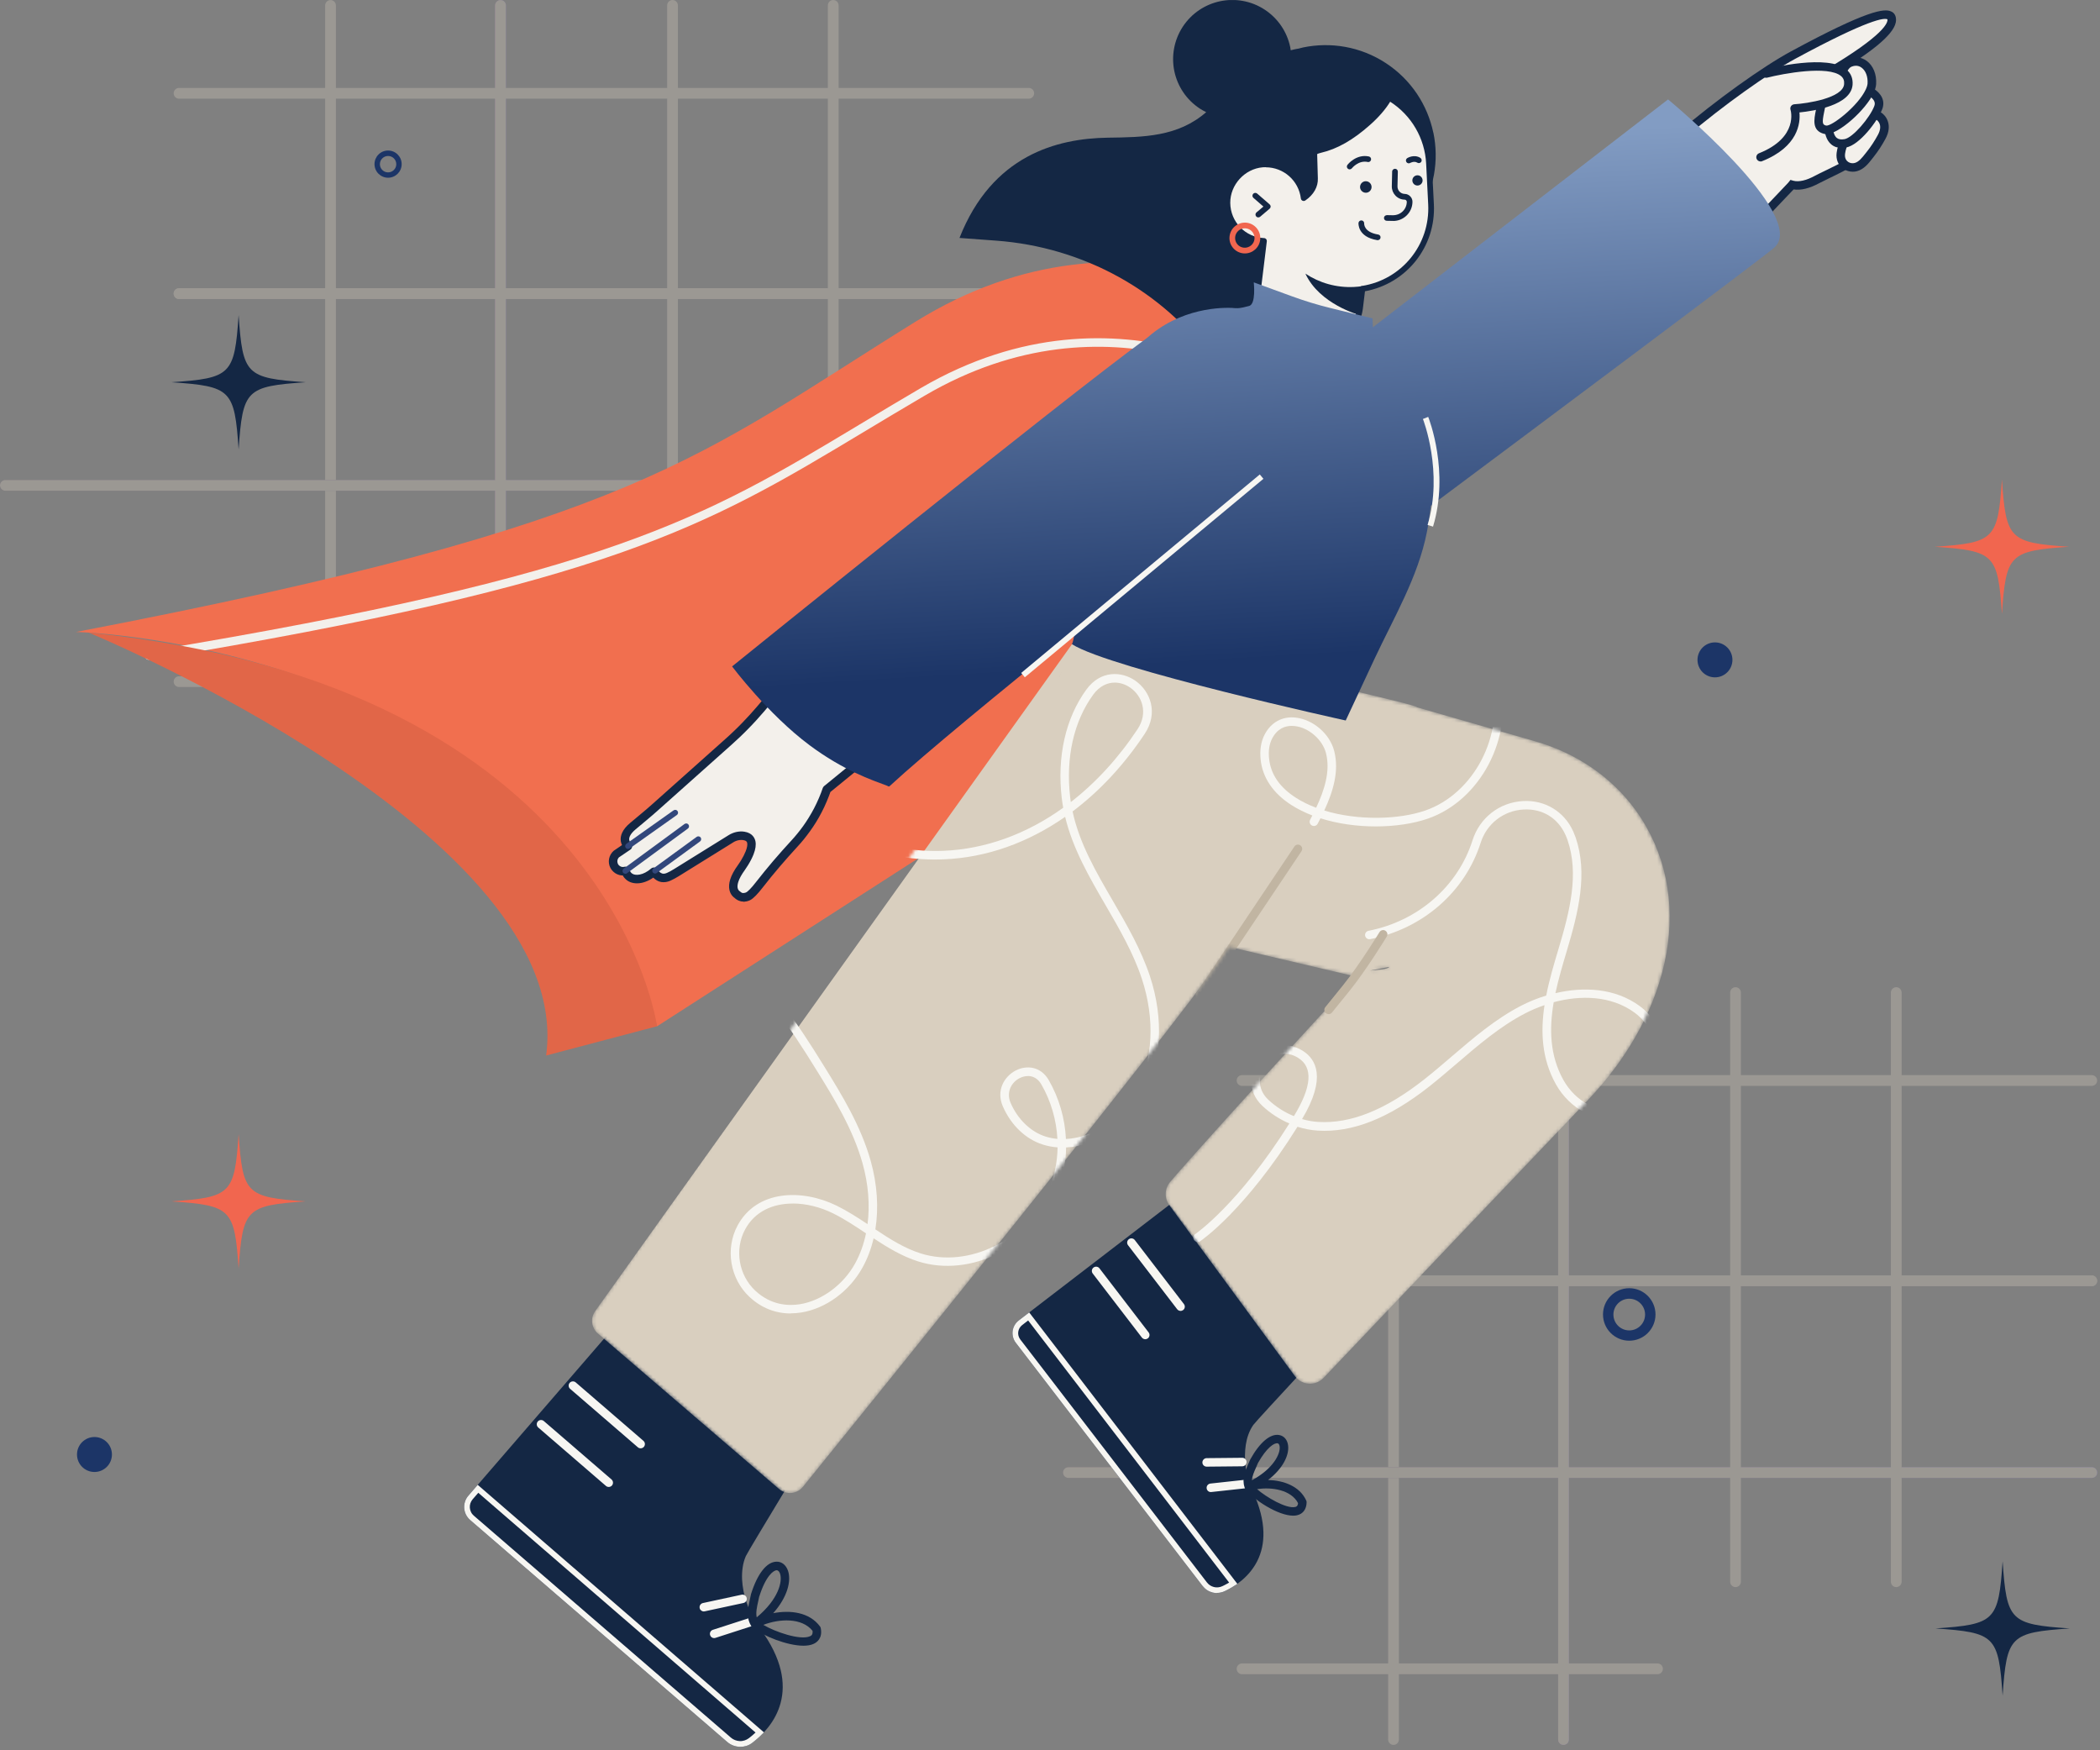 <svg xmlns="http://www.w3.org/2000/svg" width="600" height="500" viewBox="0 0 600 500" fill="none"><rect x="0" y="0" width="600" height="500" fill="#808080" stroke="none"/><g opacity="0.3"><path d="M143.016 216.459C142.169 216.459 141.476 215.765 141.476 214.917V1.557C141.476 0.709 142.169 0.015 143.016 0.015C143.864 0.015 144.557 0.709 144.557 1.557V214.917C144.557 215.765 143.864 216.459 143.016 216.459Z" fill="url(#paint0_linear_278_407)"></path><path d="M94.436 216.459C93.589 216.459 92.895 215.765 92.895 214.917V1.557C92.895 0.709 93.589 0.015 94.436 0.015C95.283 0.015 95.976 0.709 95.976 1.557V214.917C95.976 215.765 95.283 216.459 94.436 216.459Z" fill="#D9CFBF"></path><path d="M293.95 85.421H51.153C50.306 85.421 49.613 84.727 49.613 83.879C49.613 83.032 50.306 82.338 51.153 82.338H293.935C294.782 82.338 295.475 83.032 295.475 83.879C295.475 84.727 294.782 85.421 293.935 85.421H293.95Z" fill="#D9CFBF"></path><path d="M293.95 28.196H51.153C50.306 28.196 49.613 27.503 49.613 26.655C49.613 25.807 50.306 25.113 51.153 25.113H293.935C294.782 25.113 295.475 25.807 295.475 26.655C295.475 27.503 294.782 28.196 293.935 28.196H293.95Z" fill="#D9CFBF"></path><path d="M293.95 140.195H1.54C0.693 140.195 0 139.501 0 138.653C0 137.805 0.693 137.112 1.54 137.112H293.95C294.797 137.112 295.491 137.805 295.491 138.653C295.491 139.501 294.797 140.195 293.95 140.195Z" fill="url(#paint1_linear_278_407)"></path><path d="M238.068 171.382C237.221 171.382 236.528 170.688 236.528 169.84V1.542C236.528 0.694 237.221 0 238.068 0C238.915 0 239.608 0.694 239.608 1.542V169.84C239.608 170.688 238.915 171.382 238.068 171.382Z" fill="#D9CFBF"></path><path d="M143.016 216.459C142.169 216.459 141.476 215.765 141.476 214.917V1.557C141.476 0.709 142.169 0.015 143.016 0.015C143.864 0.015 144.557 0.709 144.557 1.557V214.917C144.557 215.765 143.864 216.459 143.016 216.459Z" fill="#D9CFBF"></path><path d="M192.152 171.382C191.305 171.382 190.612 170.688 190.612 169.84V1.542C190.612 0.694 191.305 0 192.152 0C192.999 0 193.692 0.694 193.692 1.542V169.84C193.692 170.688 192.999 171.382 192.152 171.382Z" fill="#D9CFBF"></path><path d="M293.95 85.421H51.153C50.306 85.421 49.613 84.727 49.613 83.879C49.613 83.032 50.306 82.338 51.153 82.338H293.935C294.782 82.338 295.475 83.032 295.475 83.879C295.475 84.727 294.782 85.421 293.935 85.421H293.95Z" fill="#D9CFBF"></path><path d="M293.95 140.195H1.54C0.693 140.195 0 139.501 0 138.653C0 137.805 0.693 137.112 1.54 137.112H293.95C294.797 137.112 295.491 137.805 295.491 138.653C295.491 139.501 294.797 140.195 293.95 140.195Z" fill="#D9CFBF"></path><path d="M169.864 196.264H51.153C50.306 196.264 49.613 195.57 49.613 194.722C49.613 193.874 50.306 193.18 51.153 193.18H169.864C170.711 193.18 171.404 193.874 171.404 194.722C171.404 195.57 170.711 196.264 169.864 196.264Z" fill="#D9CFBF"></path></g><g opacity="0.3"><path d="M446.731 498.469C445.884 498.469 445.191 497.775 445.191 496.927V283.567C445.191 282.719 445.884 282.026 446.731 282.026C447.578 282.026 448.272 282.719 448.272 283.567V496.927C448.272 497.775 447.578 498.469 446.731 498.469Z" fill="url(#paint2_linear_278_407)"></path><path d="M398.151 498.469C397.303 498.469 396.61 497.775 396.61 496.927V283.567C396.61 282.719 397.303 282.026 398.151 282.026C398.998 282.026 399.691 282.719 399.691 283.567V496.927C399.691 497.775 398.998 498.469 398.151 498.469Z" fill="#D9CFBF"></path><path d="M597.665 367.431H354.868C354.021 367.431 353.328 366.738 353.328 365.89C353.328 365.042 354.021 364.348 354.868 364.348H597.65C598.497 364.348 599.19 365.042 599.19 365.89C599.19 366.738 598.497 367.431 597.65 367.431H597.665Z" fill="#D9CFBF"></path><path d="M597.665 310.207H354.868C354.021 310.207 353.328 309.513 353.328 308.665C353.328 307.817 354.021 307.123 354.868 307.123H597.65C598.497 307.123 599.19 307.817 599.19 308.665C599.19 309.513 598.497 310.207 597.65 310.207H597.665Z" fill="#D9CFBF"></path><path d="M597.665 422.205H305.255C304.408 422.205 303.715 421.511 303.715 420.663C303.715 419.816 304.408 419.122 305.255 419.122H597.665C598.512 419.122 599.205 419.816 599.205 420.663C599.205 421.511 598.512 422.205 597.665 422.205Z" fill="url(#paint3_linear_278_407)"></path><path d="M541.783 453.392C540.936 453.392 540.243 452.698 540.243 451.85V283.552C540.243 282.704 540.936 282.01 541.783 282.01C542.63 282.01 543.323 282.704 543.323 283.552V451.85C543.323 452.698 542.63 453.392 541.783 453.392Z" fill="#D9CFBF"></path><path d="M446.731 498.469C445.884 498.469 445.191 497.775 445.191 496.927V283.567C445.191 282.719 445.884 282.026 446.731 282.026C447.578 282.026 448.272 282.719 448.272 283.567V496.927C448.272 497.775 447.578 498.469 446.731 498.469Z" fill="#D9CFBF"></path><path d="M495.867 453.392C495.02 453.392 494.327 452.698 494.327 451.85V283.552C494.327 282.704 495.02 282.01 495.867 282.01C496.714 282.01 497.407 282.704 497.407 283.552V451.85C497.407 452.698 496.714 453.392 495.867 453.392Z" fill="#D9CFBF"></path><path d="M597.665 367.431H354.868C354.021 367.431 353.328 366.738 353.328 365.89C353.328 365.042 354.021 364.348 354.868 364.348H597.65C598.497 364.348 599.19 365.042 599.19 365.89C599.19 366.738 598.497 367.431 597.65 367.431H597.665Z" fill="#D9CFBF"></path><path d="M597.665 422.205H305.255C304.408 422.205 303.715 421.511 303.715 420.663C303.715 419.816 304.408 419.122 305.255 419.122H597.665C598.512 419.122 599.205 419.816 599.205 420.663C599.205 421.511 598.512 422.205 597.665 422.205Z" fill="#D9CFBF"></path><path d="M473.579 478.274H354.868C354.021 478.274 353.328 477.58 353.328 476.732C353.328 475.884 354.021 475.19 354.868 475.19H473.579C474.426 475.19 475.119 475.884 475.119 476.732C475.119 477.58 474.426 478.274 473.579 478.274Z" fill="#D9CFBF"></path></g><g clip-path="url(#clip0_278_407)"><path d="M377.113 92.461C377.113 92.461 323.818 53.335 261.604 91.878C199.389 130.421 182.911 149.611 21.715 180.536C21.715 180.536 154.95 183.454 187.728 293.183L370.301 175.771L377.113 92.461Z" fill="#F16F4F"></path><path d="M360.91 192.287C360.91 192.287 360.829 192.287 360.781 192.287C360.116 192.222 359.629 191.623 359.694 190.942L367.787 115.736C362.386 111.879 317.282 81.975 264.248 112.997C258.02 116.644 252.327 120.064 246.829 123.37C201.968 150.341 174.883 166.614 42.751 188.478C42.102 188.592 41.469 188.138 41.356 187.474C41.242 186.809 41.696 186.177 42.361 186.08C174.04 164.296 200.979 148.104 245.58 121.279C251.094 117.973 256.787 114.537 263.031 110.89C320.769 77.129 369.344 113.824 369.831 114.196C370.171 114.456 370.333 114.861 370.301 115.282L362.127 191.185C362.062 191.801 361.527 192.271 360.91 192.271V192.287Z" fill="#F3F0EB"></path><path d="M25.348 180.715C25.348 180.715 164.6 238.319 156.037 301.53L187.728 293.167C187.728 293.167 174.575 195.724 25.348 180.715Z" fill="#E16648"></path><path d="M409.517 37.889C407.863 30.012 403.208 22.767 395.942 18.017C388.676 13.268 380.161 11.923 372.279 13.56C371.874 13.641 371.485 13.771 371.079 13.868C370.317 13.998 369.538 14.144 368.776 14.354C368.727 14.046 368.695 13.739 368.63 13.431C367.738 9.2 365.24 5.31 361.332 2.749C357.423 0.189 352.849 -0.525 348.616 0.351C344.383 1.242 340.491 3.738 337.928 7.644C335.382 11.55 334.652 16.121 335.528 20.351C336.42 24.582 338.918 28.472 342.826 31.033C343.41 31.405 344.01 31.746 344.627 32.038C336.582 39.072 326.786 39.202 316.487 39.331C302.004 39.558 283.466 44.307 274.141 67.971L284.666 68.749C309.465 70.581 332.414 83.044 346.703 103.256C360.391 92.607 361.737 71.375 361.786 71.196L361.818 71.148L361.77 71.115C361.77 71.115 361.705 70.937 361.591 70.678C368.841 75.394 377.323 76.74 385.189 75.086C393.071 73.433 400.321 68.781 405.073 61.52C409.825 54.259 411.171 45.75 409.533 37.872L409.517 37.889Z" fill="#142744"></path><path d="M349.719 107.794C349.249 107.016 348.762 106.255 348.26 105.493C347.773 104.747 347.238 104.018 346.719 103.289C346.135 103.742 345.519 104.196 344.886 104.618L349.736 107.794H349.719Z" fill="#142744"></path><path d="M408.868 58.376L408.285 46.755C407.879 38.683 403.387 31.778 396.915 27.937C395.423 30.611 393.217 33.026 390.914 35.069C386.957 38.602 382.416 41.665 377.258 42.849C375.993 43.14 375.523 43.562 375.523 43.562L375.734 50.936C375.831 53.108 374.615 55.167 372.506 56.593C371.809 50.807 366.651 46.511 360.699 47.014C355.104 47.484 350.628 52.379 350.676 58.003C350.725 63.919 355.412 68.603 361.137 68.863L359.256 84.26C358.266 92.364 364.04 99.723 372.15 100.712C380.259 101.7 387.622 95.93 388.611 87.826L389.26 82.51C400.873 80.695 409.469 70.386 408.868 58.392V58.376Z" fill="#F3F0EB"></path><path d="M373.966 101.619C373.333 101.619 372.685 101.587 372.052 101.506C367.916 101.003 364.219 98.912 361.656 95.638C359.093 92.364 357.958 88.28 358.461 84.147L360.229 69.592C354.406 68.895 349.914 63.968 349.865 58.003C349.816 52.006 354.65 46.706 360.634 46.203C366.489 45.701 371.712 49.542 373.058 55.118C374.307 53.935 374.988 52.476 374.907 50.985L374.696 43.594C374.696 43.351 374.793 43.124 374.971 42.962C375.069 42.865 375.669 42.395 377.064 42.07C381.41 41.066 385.773 38.586 390.363 34.469C392.958 32.151 394.92 29.817 396.202 27.548C396.315 27.353 396.494 27.224 396.704 27.159C396.915 27.11 397.142 27.127 397.321 27.24C404.278 31.373 408.69 38.651 409.095 46.722L409.679 58.343C410.296 70.467 401.862 81.035 389.99 83.207L389.422 87.923C388.919 92.056 386.827 95.752 383.551 98.313C380.778 100.485 377.437 101.635 373.966 101.635V101.619ZM361.656 47.759C361.364 47.759 361.072 47.759 360.78 47.792C355.623 48.23 351.455 52.8 351.503 57.971C351.552 63.368 355.801 67.793 361.186 68.02C361.413 68.02 361.624 68.133 361.77 68.311C361.916 68.49 361.98 68.717 361.948 68.927L360.067 84.325C359.612 88.037 360.634 91.683 362.937 94.617C365.24 97.551 368.549 99.415 372.247 99.869C375.945 100.322 379.61 99.301 382.546 97C385.481 94.698 387.346 91.392 387.8 87.696L388.449 82.38C388.498 82.023 388.773 81.732 389.13 81.683C400.499 79.9 408.625 69.9 408.057 58.408L407.474 46.787C407.117 39.542 403.289 32.961 397.191 29.055C395.845 31.26 393.915 33.48 391.45 35.668C386.633 39.963 382.059 42.573 377.437 43.643C376.918 43.756 376.561 43.902 376.334 44.015L376.528 50.92C376.642 53.335 375.328 55.653 372.944 57.274C372.701 57.436 372.409 57.452 372.149 57.339C371.89 57.225 371.712 56.982 371.679 56.706C371.047 51.568 366.732 47.792 361.624 47.792L361.656 47.759Z" fill="#142744"></path><path d="M372.977 78.182C376.999 86.902 388.287 89.949 388.287 89.949L389.292 81.732C388.498 81.845 387.703 81.942 386.892 81.975C381.767 82.234 376.966 80.808 372.993 78.182H372.977Z" fill="#142744"></path><path d="M391.855 53.692C391.709 54.583 390.85 55.199 389.958 55.037C389.066 54.875 388.449 54.032 388.611 53.141C388.757 52.249 389.617 51.633 390.509 51.795C391.401 51.941 392.001 52.8 391.855 53.692Z" fill="#142744"></path><path d="M385.627 48.392C385.449 48.392 385.27 48.327 385.124 48.213C384.767 47.938 384.719 47.435 384.994 47.079C385.092 46.949 387.508 43.934 391.109 44.696C391.547 44.793 391.822 45.215 391.725 45.653C391.628 46.09 391.19 46.382 390.768 46.268C388.173 45.717 386.341 47.97 386.259 48.068C386.097 48.262 385.854 48.375 385.627 48.375V48.392Z" fill="#142744"></path><path d="M402.51 46.657C402.235 46.657 401.975 46.512 401.813 46.269C401.586 45.88 401.699 45.393 402.073 45.166C402.154 45.118 404.035 43.983 405.819 45.102C406.192 45.345 406.306 45.847 406.079 46.22C405.835 46.593 405.349 46.706 404.959 46.479C404.035 45.896 402.965 46.528 402.916 46.544C402.786 46.625 402.64 46.657 402.494 46.657H402.51Z" fill="#142744"></path><path d="M406.436 51.779C406.306 52.573 405.544 53.108 404.749 52.979C403.954 52.849 403.419 52.087 403.549 51.293C403.678 50.499 404.441 49.964 405.235 50.094C406.03 50.223 406.565 50.985 406.436 51.779Z" fill="#142744"></path><path d="M398.569 49.024L398.472 53.238C398.44 54.842 399.721 56.172 401.327 56.204C402.137 56.22 402.77 56.885 402.754 57.695C402.705 60.288 400.548 62.363 397.937 62.298L396.234 62.266" fill="#F3F0EB"></path><path d="M398.034 63.109C398.034 63.109 397.953 63.109 397.921 63.109L396.218 63.076C395.763 63.076 395.407 62.703 395.423 62.25C395.423 61.796 395.812 61.488 396.25 61.455L397.953 61.488C400.175 61.504 401.894 59.818 401.943 57.679C401.943 57.501 401.878 57.339 401.764 57.225C401.651 57.095 401.489 57.031 401.31 57.031C400.321 57.014 399.396 56.609 398.699 55.88C398.018 55.167 397.645 54.227 397.661 53.222L397.758 49.008C397.758 48.554 398.164 48.213 398.586 48.213C399.04 48.213 399.396 48.586 399.38 49.04L399.283 53.254C399.283 53.821 399.478 54.34 399.867 54.745C400.256 55.151 400.775 55.377 401.343 55.394C401.943 55.394 402.51 55.653 402.932 56.09C403.354 56.528 403.581 57.095 403.565 57.711C403.532 59.186 402.932 60.564 401.862 61.585C400.824 62.574 399.478 63.125 398.05 63.125L398.034 63.109Z" fill="#142744"></path><path d="M393.639 68.603C393.639 68.603 393.558 68.603 393.509 68.603C387.8 67.679 388.141 63.725 388.141 63.692C388.189 63.238 388.578 62.93 389.033 62.963C389.471 63.011 389.795 63.4 389.762 63.838C389.762 63.968 389.649 66.334 393.768 66.999C394.206 67.063 394.514 67.485 394.433 67.922C394.369 68.328 394.028 68.603 393.639 68.603Z" fill="#142744"></path><path d="M359.515 62.104C359.288 62.104 359.061 62.007 358.899 61.812C358.607 61.472 358.656 60.953 358.996 60.677L360.975 59.008L358.12 56.528C357.78 56.236 357.747 55.718 358.039 55.377C358.331 55.037 358.85 55.005 359.191 55.296L362.759 58.392C362.937 58.554 363.035 58.765 363.035 59.008C363.035 59.251 362.921 59.462 362.743 59.624L360.05 61.909C359.905 62.039 359.71 62.104 359.531 62.104H359.515Z" fill="#142744"></path><path d="M355.671 72.396C355.542 72.396 355.396 72.396 355.266 72.379C352.849 72.153 351.065 70.013 351.292 67.598C351.406 66.431 351.957 65.361 352.866 64.616C353.774 63.87 354.909 63.514 356.077 63.611C358.493 63.838 360.278 65.977 360.067 68.392C359.856 70.678 357.926 72.396 355.688 72.396H355.671ZM355.655 65.216C355.006 65.216 354.39 65.442 353.887 65.864C353.32 66.334 352.963 67.015 352.898 67.744C352.752 69.268 353.887 70.629 355.412 70.759C356.92 70.888 358.299 69.77 358.429 68.246C358.493 67.501 358.266 66.788 357.796 66.22C357.326 65.653 356.645 65.297 355.915 65.232C355.834 65.232 355.736 65.232 355.655 65.232V65.216Z" fill="#F1664F"></path><path d="M223.247 425.912L212.526 416.673L199.454 405.392L186.382 394.111L173.31 382.83L163.595 394.079L153.88 405.327L144.165 416.576L134.45 427.824C134.077 428.262 133.818 428.748 133.639 429.25C133.477 429.753 133.412 430.288 133.445 430.823C133.477 431.341 133.623 431.86 133.866 432.346C134.11 432.832 134.434 433.27 134.872 433.643L153.231 449.494L171.591 465.346L189.95 481.198L208.31 497.049C208.747 497.422 209.234 497.714 209.737 497.908C210.24 498.103 210.791 498.216 211.326 498.232C211.861 498.249 212.413 498.184 212.932 498.022C213.451 497.86 213.954 497.6 214.424 497.26C215.803 496.222 217.392 494.796 218.819 492.981C220.246 491.166 221.511 488.977 222.225 486.384C222.939 483.791 223.085 480.792 222.29 477.405C221.495 474.001 219.76 470.208 216.695 465.994C216.078 465.151 215.511 464.276 214.975 463.385C214.44 462.493 213.97 461.569 213.532 460.613C213.11 459.673 212.721 458.701 212.413 457.712C212.089 456.723 211.829 455.718 211.634 454.697C211.424 453.595 211.278 452.444 211.213 451.277C211.164 450.11 211.213 448.911 211.375 447.744C211.553 446.561 211.861 445.394 212.348 444.275C212.835 443.157 223.247 425.976 223.247 425.976V425.912Z" fill="#142744"></path><path d="M211.521 499.01C211.521 499.01 211.375 499.01 211.31 499.01C210.661 498.978 210.045 498.848 209.445 498.621C208.829 498.378 208.277 498.054 207.775 497.616L134.337 434.226C133.834 433.789 133.429 433.27 133.137 432.687C132.861 432.119 132.683 431.503 132.634 430.855C132.585 430.207 132.666 429.591 132.861 428.975C133.056 428.343 133.38 427.776 133.818 427.273L173.213 381.696L224.301 425.766L223.944 426.349C219.776 433.238 213.435 443.757 213.094 444.535C212.656 445.54 212.348 446.642 212.186 447.809C212.024 448.862 211.975 450.013 212.024 451.196C212.072 452.25 212.218 453.368 212.429 454.503C212.624 455.475 212.867 456.464 213.192 457.42C213.5 458.376 213.873 459.317 214.278 460.24C214.684 461.148 215.154 462.056 215.673 462.931C216.176 463.79 216.743 464.649 217.344 465.476C220.279 469.495 222.209 473.434 223.085 477.194C223.847 480.452 223.815 483.613 223.004 486.579C222.339 489.01 221.155 491.328 219.452 493.467C218.187 495.072 216.662 496.563 214.911 497.876C214.392 498.281 213.808 498.573 213.175 498.767C212.64 498.929 212.072 499.01 211.505 499.01H211.521ZM173.375 383.965L135.034 428.327C134.742 428.667 134.531 429.056 134.386 429.477C134.256 429.883 134.207 430.304 134.24 430.742C134.272 431.163 134.386 431.584 134.58 431.973C134.775 432.379 135.05 432.719 135.391 433.011L208.829 496.401C209.186 496.709 209.591 496.952 210.029 497.114C210.451 497.276 210.905 497.373 211.359 497.389C211.813 497.422 212.267 497.341 212.705 497.211C213.143 497.082 213.565 496.855 213.938 496.579C215.576 495.331 217.003 493.953 218.187 492.446C219.744 490.485 220.831 488.362 221.447 486.125C222.177 483.418 222.209 480.533 221.512 477.535C220.685 474.001 218.852 470.257 216.046 466.416C215.414 465.541 214.813 464.633 214.294 463.741C213.743 462.818 213.256 461.861 212.819 460.905C212.381 459.932 211.991 458.928 211.667 457.923C211.343 456.902 211.067 455.848 210.856 454.811C210.629 453.595 210.483 452.412 210.418 451.277C210.353 449.981 210.418 448.749 210.597 447.582C210.791 446.285 211.132 445.037 211.618 443.903C212.072 442.833 220.182 429.429 222.209 426.09L173.391 383.965H173.375Z" fill="#142744"></path><path d="M173.926 423.545L169.077 419.38L164.244 415.198L159.411 411.033L154.578 406.851" fill="#F7F6F2"></path><path d="M173.926 424.777C173.65 424.777 173.359 424.68 173.131 424.485L153.783 407.791C153.28 407.353 153.215 406.591 153.653 406.073C154.091 405.57 154.853 405.505 155.372 405.943L174.721 422.637C175.224 423.075 175.289 423.837 174.851 424.356C174.607 424.631 174.267 424.777 173.926 424.777Z" fill="#F7F6F2"></path><path d="M183.042 412.524L178.208 408.342L173.375 404.177L168.526 399.995L163.693 395.813" fill="#F7F6F2"></path><path d="M183.041 413.739C182.766 413.739 182.474 413.642 182.247 413.448L162.898 396.753C162.395 396.316 162.33 395.554 162.768 395.035C163.206 394.533 163.985 394.468 164.487 394.905L183.836 411.6C184.339 412.037 184.404 412.799 183.966 413.318C183.723 413.593 183.382 413.739 183.041 413.739Z" fill="#F7F6F2"></path><path d="M204.044 467.956C203.525 467.956 203.055 467.631 202.893 467.113C202.682 466.481 203.039 465.784 203.671 465.589L214.554 462.072C215.203 461.861 215.884 462.218 216.078 462.85C216.289 463.482 215.933 464.179 215.3 464.374L204.417 467.891C204.288 467.923 204.174 467.956 204.044 467.956Z" fill="#F7F6F2"></path><path d="M201.093 460.338C200.525 460.338 200.022 459.949 199.909 459.381C199.763 458.717 200.185 458.085 200.833 457.939L211.894 455.556C212.543 455.427 213.192 455.832 213.338 456.48C213.484 457.145 213.062 457.777 212.413 457.923L201.352 460.305C201.271 460.322 201.174 460.338 201.093 460.338Z" fill="#F7F6F2"></path><path d="M229.572 470.127C224.853 470.127 217.944 467.291 215.3 465.087C215.057 465.006 214.846 464.827 214.684 464.6C214.635 464.519 214.586 464.438 214.554 464.357C213.11 461.926 213.743 459.138 214.246 456.901C214.343 456.431 214.457 455.978 214.538 455.54C214.538 455.491 214.554 455.443 214.57 455.394C216.403 449.543 219.063 446.155 221.868 446.123C223.361 446.074 224.577 447.079 225.145 448.716C226.118 451.569 225.047 456.188 220.912 460.84C225.728 459.9 231.259 460.516 234.292 464.633C234.405 464.779 234.47 464.941 234.503 465.119C235.054 467.972 233.448 469.155 232.443 469.609C231.664 469.965 230.675 470.127 229.572 470.127ZM218.106 464.179C221.431 466.156 228.648 468.685 231.437 467.421C231.746 467.275 232.297 467.032 232.151 465.865C229.102 462.072 222.663 462.396 218.09 464.179H218.106ZM216.922 456.059C216.841 456.496 216.727 456.966 216.63 457.436C216.273 459.041 215.9 460.678 216.208 462.023C222.42 456.869 223.636 451.78 222.858 449.511C222.712 449.073 222.355 448.57 221.917 448.57C221.009 448.57 218.803 450.159 216.938 456.075L216.922 456.059Z" fill="#142744"></path><path d="M214.424 497.227C213.97 497.568 213.467 497.827 212.932 497.989C212.413 498.151 211.862 498.216 211.327 498.2C210.791 498.184 210.24 498.07 209.737 497.876C209.234 497.681 208.732 497.39 208.31 497.017L189.95 481.165L171.591 465.314L153.232 449.462L134.872 433.61C134.434 433.238 134.11 432.8 133.867 432.314C133.623 431.828 133.494 431.309 133.445 430.79C133.412 430.272 133.461 429.737 133.64 429.218C133.802 428.716 134.077 428.229 134.45 427.792L134.986 427.176L135.521 426.56L136.056 425.944L136.591 425.328C143.306 431.131 150.004 436.933 156.719 442.736C163.433 448.538 170.131 454.341 176.846 460.143C183.56 465.946 190.259 471.748 196.973 477.551C203.688 483.353 210.386 489.156 217.1 494.958C216.873 495.185 216.646 495.412 216.419 495.623C216.192 495.834 215.965 496.028 215.738 496.223C215.511 496.417 215.3 496.595 215.073 496.774C214.862 496.952 214.651 497.114 214.44 497.276L214.424 497.227Z" fill="#142744"></path><path d="M211.521 499.01C211.521 499.01 211.375 499.01 211.31 499.01C210.661 498.978 210.045 498.848 209.445 498.621C208.829 498.378 208.277 498.054 207.775 497.616L134.337 434.226C133.834 433.789 133.429 433.27 133.137 432.687C132.861 432.119 132.683 431.503 132.634 430.855C132.585 430.207 132.666 429.591 132.861 428.975C133.056 428.343 133.38 427.775 133.818 427.273L136.494 424.177L218.268 494.877L217.652 495.493C217.425 495.736 217.181 495.947 216.954 496.174C216.727 496.384 216.484 496.595 216.257 496.79C216.03 496.984 215.803 497.179 215.576 497.357C215.349 497.535 215.138 497.714 214.927 497.876C214.408 498.281 213.824 498.573 213.192 498.767C212.656 498.929 212.089 499.01 211.521 499.01ZM136.656 426.446L135.034 428.31C134.742 428.651 134.531 429.04 134.386 429.461C134.256 429.866 134.207 430.288 134.24 430.725C134.272 431.147 134.386 431.568 134.58 431.957C134.775 432.362 135.05 432.703 135.391 432.994L208.829 496.384C209.186 496.692 209.591 496.936 210.029 497.098C210.451 497.26 210.905 497.357 211.359 497.373C211.813 497.406 212.267 497.325 212.705 497.195C213.143 497.065 213.565 496.838 213.938 496.563C214.132 496.417 214.343 496.255 214.554 496.077C214.765 495.914 214.976 495.736 215.186 495.542C215.397 495.347 215.624 495.153 215.835 494.958C215.835 494.958 215.851 494.942 215.868 494.926L136.64 426.43L136.656 426.446Z" fill="#F7F6F2"></path><path d="M370.398 392.442L362.613 382.328L353.109 369.961L343.605 357.594L334.101 345.228L323.461 353.396L312.822 361.565L302.183 369.734L291.543 377.903C291.138 378.211 290.813 378.6 290.57 379.021C290.327 379.443 290.181 379.897 290.116 380.367C290.051 380.837 290.084 381.323 290.197 381.793C290.327 382.263 290.538 382.717 290.846 383.122L304.178 400.481L317.509 417.84L330.841 435.199L344.173 452.558C344.481 452.963 344.87 453.32 345.275 453.579C345.697 453.854 346.151 454.049 346.622 454.162C347.092 454.276 347.595 454.324 348.081 454.276C348.568 454.227 349.071 454.098 349.541 453.871C350.936 453.206 352.606 452.234 354.212 450.905C355.801 449.559 357.326 447.857 358.429 445.686C359.532 443.514 360.213 440.904 360.132 437.76C360.051 434.615 359.207 430.936 357.261 426.641C356.872 425.782 356.531 424.907 356.223 424.015C355.915 423.124 355.672 422.216 355.461 421.309C355.25 420.401 355.104 419.477 354.99 418.537C354.877 417.597 354.844 416.673 354.861 415.733C354.861 414.728 354.942 413.674 355.12 412.637C355.282 411.6 355.542 410.546 355.915 409.541C356.288 408.537 356.774 407.548 357.407 406.656C358.039 405.749 370.382 392.474 370.382 392.474L370.398 392.442Z" fill="#142744"></path><path d="M347.724 455.086C347.303 455.086 346.881 455.038 346.476 454.94C345.908 454.795 345.373 454.568 344.886 454.243C344.383 453.919 343.946 453.498 343.573 453.028L290.23 383.592C289.857 383.106 289.597 382.571 289.435 381.971C289.289 381.404 289.257 380.821 289.321 380.237C289.403 379.654 289.581 379.103 289.873 378.584C290.181 378.049 290.57 377.595 291.057 377.222L334.263 344.061L371.452 392.458L370.982 392.96C366.051 398.277 358.542 406.397 358.088 407.062C357.521 407.872 357.05 408.78 356.693 409.768C356.353 410.676 356.11 411.665 355.947 412.718C355.801 413.658 355.72 414.663 355.704 415.701C355.704 416.592 355.736 417.5 355.834 418.407C355.931 419.299 356.077 420.19 356.288 421.082C356.483 421.957 356.742 422.832 357.034 423.707C357.326 424.566 357.666 425.425 358.04 426.252C359.905 430.353 360.894 434.21 360.975 437.679C361.056 440.71 360.456 443.514 359.191 445.994C358.153 448.036 356.677 449.867 354.78 451.472C353.369 452.655 351.73 453.709 349.946 454.551C349.395 454.811 348.827 454.973 348.227 455.038C348.065 455.038 347.903 455.054 347.741 455.054L347.724 455.086ZM333.971 346.362L292.046 378.535C291.738 378.778 291.478 379.07 291.284 379.41C291.105 379.735 290.976 380.091 290.927 380.464C290.878 380.837 290.895 381.21 290.992 381.582C291.089 381.955 291.268 382.312 291.495 382.62L344.838 452.055C345.097 452.38 345.389 452.671 345.746 452.898C346.086 453.109 346.459 453.271 346.849 453.368C347.238 453.465 347.643 453.498 348.049 453.449C348.454 453.417 348.86 453.303 349.233 453.125C350.903 452.331 352.412 451.358 353.725 450.256C355.445 448.814 356.807 447.144 357.731 445.297C358.867 443.06 359.418 440.515 359.353 437.76C359.272 434.502 358.331 430.871 356.564 426.965C356.158 426.09 355.801 425.182 355.493 424.275C355.185 423.351 354.909 422.411 354.698 421.487C354.488 420.531 354.325 419.574 354.212 418.634C354.098 417.662 354.05 416.689 354.066 415.733C354.066 414.615 354.163 413.529 354.325 412.524C354.504 411.373 354.796 410.271 355.153 409.266C355.558 408.148 356.093 407.11 356.742 406.186C357.342 405.327 366.846 395.084 369.311 392.426L333.939 346.411L333.971 346.362Z" fill="#142744"></path><path d="M327.224 381.355L323.721 376.785L320.201 372.214L316.682 367.627L313.179 363.056" fill="#F7F6F2"></path><path d="M327.224 382.571C326.851 382.571 326.494 382.409 326.251 382.101L312.206 363.802C311.8 363.267 311.898 362.505 312.433 362.1C312.968 361.695 313.73 361.792 314.136 362.327L328.181 380.626C328.586 381.161 328.489 381.923 327.954 382.328C327.727 382.49 327.467 382.587 327.208 382.587L327.224 382.571Z" fill="#F7F6F2"></path><path d="M337.312 373.268L333.793 368.697L330.289 364.126L326.77 359.539L323.25 354.969" fill="#F7F6F2"></path><path d="M337.312 374.483C336.939 374.483 336.582 374.321 336.339 374.013L322.294 355.714C321.888 355.179 321.985 354.418 322.521 354.012C323.056 353.607 323.818 353.704 324.224 354.239L338.269 372.538C338.674 373.073 338.577 373.835 338.042 374.24C337.815 374.402 337.555 374.5 337.296 374.5L337.312 374.483Z" fill="#F7F6F2"></path><path d="M345.957 426.236C345.34 426.236 344.821 425.782 344.756 425.15C344.675 424.485 345.162 423.886 345.827 423.805L356.093 422.686C356.758 422.605 357.358 423.092 357.439 423.756C357.52 424.421 357.034 425.02 356.369 425.101L346.119 426.22C346.119 426.22 346.021 426.22 345.989 426.22L345.957 426.236Z" fill="#F7F6F2"></path><path d="M344.756 418.975C344.091 418.975 343.54 418.44 343.54 417.775C343.54 417.111 344.075 416.559 344.74 416.543L354.942 416.446C355.607 416.446 356.158 416.981 356.158 417.645C356.158 418.31 355.623 418.861 354.958 418.877L344.756 418.975Z" fill="#F7F6F2"></path><path d="M369.474 432.978C365.176 432.978 358.348 428.521 356.126 425.701C355.915 425.571 355.753 425.361 355.656 425.117C355.623 425.036 355.591 424.939 355.591 424.858C354.764 422.411 355.818 420.044 356.677 418.148C356.856 417.759 357.034 417.37 357.18 416.997C357.196 416.949 357.213 416.916 357.245 416.868C359.97 411.973 363.003 409.46 365.516 409.947C366.895 410.206 367.836 411.324 368.03 412.929C368.371 415.62 366.636 419.445 362.305 422.784C366.684 422.913 371.307 424.502 373.204 428.635C373.285 428.797 373.318 428.975 373.318 429.153C373.285 431.131 372.296 432.476 370.577 432.865C370.236 432.946 369.863 432.978 369.474 432.978ZM359.143 425.393C361.786 427.695 367.511 431.066 370.041 430.499C370.317 430.434 370.788 430.337 370.869 429.396C368.922 425.636 363.424 424.728 359.143 425.409V425.393ZM359.402 417.986C359.24 418.359 359.078 418.748 358.899 419.153C358.332 420.417 357.748 421.714 357.699 422.865C363.895 419.493 365.873 415.247 365.614 413.221C365.581 412.913 365.452 412.394 365.046 412.313C364.105 412.102 361.9 413.512 359.402 417.97V417.986Z" fill="#142744"></path><path d="M349.59 453.855C349.12 454.082 348.633 454.211 348.13 454.26C347.644 454.308 347.141 454.26 346.671 454.146C346.2 454.033 345.73 453.838 345.324 453.563C344.903 453.287 344.53 452.947 344.222 452.542L330.89 435.183L317.558 417.824L304.226 400.465L290.895 383.106C290.587 382.701 290.36 382.247 290.246 381.777C290.116 381.307 290.1 380.821 290.165 380.351C290.23 379.881 290.376 379.411 290.619 379.005C290.862 378.584 291.187 378.211 291.592 377.887L292.176 377.433L292.76 376.979L293.344 376.526L293.928 376.072C298.793 382.425 303.675 388.779 308.541 395.116C313.406 401.47 318.288 407.824 323.154 414.161C328.019 420.514 332.901 426.868 337.767 433.205C342.632 439.559 347.514 445.913 352.379 452.25C352.136 452.412 351.893 452.558 351.666 452.704C351.423 452.85 351.195 452.979 350.952 453.109C350.725 453.239 350.498 453.368 350.271 453.482C350.044 453.595 349.833 453.709 349.622 453.806L349.59 453.855Z" fill="#142744"></path><path d="M347.724 455.086C347.303 455.086 346.881 455.038 346.476 454.94C345.908 454.795 345.373 454.568 344.886 454.244C344.383 453.919 343.946 453.498 343.573 453.028L290.23 383.592C289.857 383.106 289.597 382.571 289.435 381.971C289.289 381.404 289.257 380.821 289.321 380.237C289.403 379.654 289.581 379.103 289.873 378.584C290.181 378.049 290.57 377.595 291.057 377.222L294.057 374.921L353.531 452.461L352.801 452.931C352.558 453.093 352.298 453.255 352.055 453.401C351.812 453.547 351.568 453.692 351.325 453.822C351.082 453.952 350.855 454.081 350.628 454.195C350.401 454.308 350.174 454.422 349.946 454.535C349.395 454.795 348.827 454.957 348.227 455.022C348.065 455.022 347.903 455.038 347.741 455.038L347.724 455.086ZM293.749 377.222L292.046 378.535C291.738 378.778 291.478 379.07 291.284 379.411C291.105 379.735 290.976 380.091 290.927 380.464C290.878 380.837 290.895 381.21 290.992 381.582C291.089 381.955 291.268 382.312 291.495 382.62L344.838 452.055C345.097 452.38 345.389 452.671 345.746 452.898C346.086 453.109 346.459 453.271 346.849 453.368C347.238 453.466 347.643 453.498 348.049 453.449C348.454 453.417 348.86 453.303 349.233 453.125C349.444 453.028 349.655 452.931 349.865 452.817C350.076 452.704 350.303 452.59 350.53 452.461C350.741 452.347 350.952 452.218 351.179 452.088L293.765 377.222H293.749Z" fill="#F7F6F2"></path><mask id="mask0_278_407" style="mask-type:luminance" maskUnits="userSpaceOnUse" x="169" y="178" width="309" height="249"><path d="M453.47 314.497C477.992 288.839 484.707 255.548 467.304 231.43C460.363 221.819 450.129 215.076 438.743 211.802L404.846 202.045C405.041 201.396 379.189 195.869 379.351 195.286L378.864 194.8L305.394 178.964C305.394 178.964 185.685 352.635 170.034 374.564C168.59 376.574 168.931 379.346 170.812 380.966L222.566 425.377C224.609 427.127 227.691 426.852 229.394 424.761C248.353 401.34 348.195 277.85 351.033 270.459L387.428 279.001C387.428 279.001 345.357 324.692 334.312 337.658C332.706 339.555 332.609 342.294 334.085 344.304L369.928 393.106C371.906 395.797 375.831 396.056 378.151 393.641C392.066 378.989 435.208 333.606 453.47 314.497ZM385.011 278.499L396.948 276.197C396.202 277.591 385.822 276.991 385.011 278.499Z" fill="white"></path></mask><g mask="url(#mask0_278_407)"><path d="M453.47 314.497C477.993 288.839 484.707 255.548 467.305 231.43C460.363 221.819 450.129 215.076 438.744 211.802L404.847 202.045C405.041 201.396 379.189 195.869 379.351 195.286L378.865 194.8L306.286 184.021C306.286 184.021 185.701 352.635 170.05 374.548C168.607 376.558 168.948 379.329 170.829 380.95L222.582 425.36C224.626 427.111 227.707 426.835 229.41 424.745C248.37 401.324 348.211 277.834 351.05 270.443L387.444 278.985C387.444 278.985 345.373 324.675 334.328 337.642C332.723 339.538 332.625 342.278 334.101 344.287L369.944 393.09C371.923 395.781 375.848 396.04 378.167 393.625C392.083 378.973 435.224 333.59 453.486 314.481L453.47 314.497ZM385.011 278.499L396.948 276.197C396.202 277.591 385.822 276.991 385.011 278.499Z" fill="#D9CFBF"></path><path d="M225.907 375.213C221.528 375.213 217.522 373.624 214.181 370.528C208.586 365.358 207.142 356.751 210.743 350.074C216.225 339.911 229.135 339.555 239.06 344.433C242.126 345.941 245.045 347.821 247.867 349.701C248.581 344.239 248.11 338.274 246.44 332.31C243.699 322.536 238.298 313.8 233.53 306.085C225.437 292.989 217.846 281.562 206.899 274.349C197.735 268.32 183.755 265.37 172.856 271.805L186.48 270.881C187.145 270.865 187.729 271.335 187.777 272.015C187.826 272.68 187.323 273.263 186.642 273.312L168.72 274.528C168.201 274.544 167.715 274.252 167.504 273.766C167.309 273.28 167.439 272.712 167.845 272.388C180.041 262.112 197.33 265.159 208.229 272.323C219.598 279.795 227.334 291.449 235.59 304.804C240.439 312.649 245.937 321.547 248.775 331.645C250.657 338.355 251.078 345.082 250.105 351.192C254.338 354.012 258.425 356.589 263.064 358.064C276.85 362.424 293.603 354.077 299.669 339.83C301.275 336.054 302.102 331.937 302.167 327.771C300.723 327.658 299.312 327.399 297.934 326.961C293.02 325.405 288.868 321.418 286.516 316.037C284.553 311.531 286.921 307.479 290.262 305.777C293.247 304.27 297.317 304.545 299.637 308.548C302.605 313.686 304.275 319.538 304.551 325.373C312.255 325.016 320.299 319.829 324.613 311.855C329.446 302.908 330.047 291.19 326.268 279.682C323.835 272.258 319.796 265.338 315.904 258.627C311.282 250.669 306.513 242.484 304.324 233.343C293.685 240.766 281.829 244.996 269.632 245.483C236.79 246.844 205.342 221.397 198.092 187.668C197.946 187.004 198.368 186.372 199.033 186.226C199.682 186.08 200.33 186.501 200.476 187.166C207.483 219.76 237.795 244.267 269.535 243.051C281.569 242.565 293.295 238.27 303.772 230.749C303.61 229.858 303.481 228.967 303.367 228.075C301.956 216.162 304.454 205.124 310.39 196.988C314.461 191.396 320.478 191.753 324.338 194.427C328.7 197.458 331.036 203.649 327.062 209.63C321.126 218.561 314.136 226.033 306.449 231.803C308.411 240.928 313.082 248.967 317.996 257.412C321.953 264.219 326.041 271.27 328.571 278.92C332.56 291.06 331.895 303.475 326.754 313.006C322.035 321.742 313.147 327.399 304.6 327.788C304.535 332.277 303.643 336.702 301.907 340.754C295.387 356.103 277.271 365.082 262.334 360.35C257.728 358.891 253.576 356.362 249.602 353.753C248.905 356.735 247.851 359.539 246.44 362.084C242.693 368.875 235.979 373.802 228.94 374.937C227.918 375.099 226.896 375.18 225.907 375.18V375.213ZM226.491 343.817C220.879 343.817 215.689 346.005 212.884 351.225C209.802 356.946 211.051 364.304 215.835 368.745C220.312 372.879 225.226 373.105 228.567 372.571C234.779 371.566 240.974 367.011 244.315 360.933C245.742 358.34 246.797 355.439 247.429 352.327C244.396 350.301 241.25 348.21 237.99 346.605C234.373 344.822 230.335 343.801 226.491 343.801V343.817ZM293.685 307.398C292.857 307.398 292.046 307.625 291.365 307.965C289.03 309.132 287.392 311.952 288.754 315.08C290.781 319.748 294.495 323.33 298.68 324.659C299.799 325.016 300.95 325.243 302.118 325.34C301.826 319.943 300.285 314.545 297.528 309.78C296.507 308.014 295.063 307.381 293.685 307.381V307.398ZM318.515 194.994C316.374 194.994 314.152 195.983 312.352 198.43C306.773 206.081 304.437 216.502 305.767 227.8C305.816 228.253 305.881 228.691 305.946 229.129C313.033 223.634 319.504 216.616 325.019 208.301C328.117 203.617 326.316 198.787 322.927 196.437C321.629 195.545 320.088 194.994 318.483 194.994H318.515Z" fill="#F7F6F2"></path><path d="M342.146 354.774C341.757 354.774 341.367 354.58 341.14 354.239C340.767 353.688 340.913 352.926 341.465 352.554C341.594 352.473 353.823 344.093 368.388 320.948C365.565 319.732 362.922 318.014 360.651 315.891C356.175 311.644 357.035 305.971 359.727 302.487C362.354 299.099 367.22 297.057 372.199 300.169C376.026 302.568 379.076 307.884 372.02 319.683C373.529 320.121 375.053 320.397 376.578 320.494C385.887 321.077 395.846 317.09 407.02 308.273C409.648 306.198 412.259 303.962 414.789 301.79C420.919 296.538 427.245 291.109 434.576 287.316C436.733 286.197 439.165 285.193 441.777 284.398C442.669 279.828 444.015 275.322 445.312 271.01C448.556 260.167 451.183 249.648 447.875 239.988C447.696 239.486 447.502 238.983 447.275 238.497C445.101 233.651 440.641 230.944 435.273 231.252C429.58 231.576 424.779 235.304 423.044 240.766C418.584 254.786 406.485 265.338 391.467 268.287C390.802 268.417 390.169 267.98 390.039 267.331C389.91 266.667 390.347 266.035 390.996 265.905C405.155 263.133 416.54 253.214 420.725 240.037C422.768 233.618 428.412 229.21 435.127 228.837C441.404 228.48 446.918 231.803 449.497 237.524C449.74 238.075 449.967 238.659 450.178 239.226C453.713 249.567 450.989 260.508 447.631 271.74C446.48 275.597 445.28 279.633 444.404 283.718C452.335 281.854 461.385 282.162 468.553 287.446C474.668 291.951 477.701 300.833 475.787 308.565C474.246 314.74 469.818 318.824 463.623 319.748C456.179 320.85 448.507 316.831 444.534 309.732C440.463 302.438 440.138 294.723 441.29 287.138C439.279 287.818 437.398 288.629 435.695 289.52C428.623 293.183 422.395 298.532 416.378 303.686C413.832 305.858 411.205 308.111 408.545 310.234C396.884 319.457 386.39 323.622 376.432 322.974C374.518 322.844 372.588 322.471 370.707 321.888C355.737 345.827 343.346 354.288 342.811 354.644C342.6 354.79 342.373 354.855 342.13 354.855L342.146 354.774ZM367.155 301.06C364.819 301.06 362.857 302.406 361.657 303.962C359.613 306.604 358.948 310.915 362.322 314.108C364.463 316.134 366.993 317.755 369.685 318.841C374.794 310.493 375.216 304.885 370.918 302.211C369.604 301.385 368.339 301.044 367.155 301.044V301.06ZM443.917 286.295C442.62 293.815 442.75 301.449 446.675 308.5C450.145 314.724 456.811 318.257 463.266 317.285C470.337 316.231 472.673 310.964 473.419 307.916C475.09 301.206 472.381 293.232 467.11 289.342C460.282 284.317 451.491 284.269 443.901 286.295H443.917Z" fill="#F7F6F2"></path><path d="M393.072 236.082C387.801 236.082 382.303 235.352 377.275 233.764C377.015 234.283 376.756 234.801 376.48 235.304C376.172 235.903 375.442 236.13 374.842 235.822C374.242 235.514 374.015 234.785 374.323 234.185C374.534 233.78 374.745 233.375 374.956 232.954C372.847 232.143 370.836 231.154 369.02 230.004C363.781 226.665 360.716 222.175 360.181 216.989C359.905 214.298 360.262 211.915 361.283 209.922C363.1 206.356 366.36 204.557 370.187 204.995C375.231 205.562 379.984 209.679 381.216 214.59C382.676 220.376 380.827 226.227 378.362 231.543C388.06 234.493 399.738 234.137 407.214 231.543C421.098 226.73 429.807 210.068 426.223 195.172C426.06 194.524 426.466 193.86 427.115 193.714C427.763 193.568 428.428 193.957 428.574 194.605C432.418 210.667 422.995 228.642 407.993 233.845C403.841 235.288 398.586 236.082 393.056 236.082H393.072ZM369.068 207.361C367.187 207.361 364.949 208.09 363.441 211.024C362.646 212.596 362.354 214.509 362.597 216.729C363.068 221.219 365.662 224.979 370.333 227.945C372.069 229.047 373.999 229.987 376.042 230.749C378.378 225.757 380.162 220.344 378.864 215.189C377.875 211.283 373.95 207.863 369.928 207.41C369.652 207.377 369.377 207.361 369.085 207.361H369.068Z" fill="#F7F6F2"></path><path d="M342.827 285.549C342.6 285.549 342.357 285.484 342.146 285.338C341.594 284.966 341.432 284.204 341.805 283.653L369.831 241.819C370.204 241.268 370.966 241.106 371.518 241.479C372.069 241.852 372.231 242.614 371.858 243.165L343.832 284.998C343.605 285.355 343.216 285.533 342.827 285.533V285.549Z" fill="#C1B5A2"></path></g><path d="M379.594 289.698C379.319 289.698 379.059 289.617 378.832 289.423C378.313 289.001 378.232 288.24 378.654 287.721L383.6 281.611C388.433 275.63 394.077 266.375 394.142 266.278C394.499 265.71 395.245 265.516 395.813 265.872C396.38 266.229 396.575 266.975 396.218 267.542C395.991 267.931 390.428 277.04 385.498 283.15L380.551 289.261C380.308 289.553 379.951 289.715 379.61 289.715L379.594 289.698Z" fill="#C1B5A2"></path><path d="M256.138 209.225L246.18 217.361L236.222 225.482C236.06 225.952 235.881 226.438 235.703 226.924C235.524 227.41 235.314 227.913 235.103 228.415C234.892 228.918 234.665 229.42 234.422 229.939C234.178 230.457 233.919 230.976 233.643 231.495C233.14 232.451 232.621 233.359 232.102 234.218C231.567 235.077 231.016 235.903 230.448 236.698C229.88 237.476 229.313 238.237 228.729 238.934C228.145 239.648 227.561 240.312 226.993 240.944C226.118 241.9 225.258 242.857 224.398 243.813C223.539 244.785 222.696 245.758 221.852 246.73C221.009 247.719 220.182 248.708 219.371 249.697C218.56 250.701 217.749 251.706 216.954 252.727C216.597 253.181 216.273 253.586 215.949 253.959C215.64 254.332 215.349 254.656 215.073 254.932C214.797 255.207 214.554 255.434 214.327 255.613C214.1 255.791 213.905 255.92 213.743 256.002C213.483 256.115 213.256 256.196 213.029 256.245C212.818 256.293 212.608 256.309 212.445 256.326C212.283 256.326 212.153 256.326 212.056 256.326C211.959 256.326 211.91 256.309 211.91 256.309C211.764 256.277 211.618 256.228 211.488 256.18C211.359 256.131 211.245 256.066 211.132 255.985C211.018 255.92 210.937 255.839 210.84 255.775C210.759 255.71 210.678 255.629 210.629 255.58C210.629 255.58 210.434 255.467 210.191 255.224C209.964 254.964 209.688 254.575 209.558 253.976C209.429 253.392 209.445 252.614 209.753 251.593C210.077 250.588 210.694 249.34 211.797 247.833C211.797 247.833 212.17 247.314 212.656 246.536C213.143 245.758 213.727 244.704 214.148 243.619C214.57 242.549 214.813 241.43 214.635 240.555C214.44 239.664 213.824 238.999 212.478 238.805C212.153 238.756 211.845 238.74 211.521 238.756C211.197 238.756 210.888 238.821 210.58 238.886C210.272 238.951 209.964 239.048 209.672 239.177C209.38 239.307 209.088 239.453 208.812 239.615L205.196 241.852L201.579 244.089L197.962 246.325L194.345 248.562C194.345 248.562 194.216 248.659 194.135 248.708C194.054 248.756 193.972 248.821 193.875 248.886C193.778 248.951 193.68 249.016 193.567 249.081C193.453 249.145 193.34 249.21 193.226 249.291C192.805 249.551 192.399 249.778 192.026 249.988C191.653 250.199 191.313 250.377 190.972 250.507C190.631 250.653 190.323 250.75 189.999 250.799C189.691 250.847 189.383 250.847 189.074 250.799C188.993 250.799 188.864 250.75 188.701 250.701C188.539 250.653 188.361 250.572 188.15 250.442C187.939 250.312 187.712 250.15 187.485 249.923C187.258 249.697 187.015 249.421 186.771 249.064C186.155 249.599 185.523 250.037 184.874 250.361C184.241 250.685 183.593 250.912 182.976 251.042C182.36 251.172 181.776 251.188 181.241 251.107C180.706 251.026 180.219 250.831 179.814 250.539C179.733 250.475 179.635 250.41 179.538 250.312C179.441 250.215 179.327 250.102 179.214 249.972C179.1 249.826 179.003 249.68 178.889 249.486C178.792 249.291 178.695 249.081 178.597 248.838C178.289 248.919 177.965 248.935 177.657 248.902C177.348 248.87 177.04 248.789 176.765 248.675C176.489 248.546 176.229 248.384 176.002 248.173C175.775 247.962 175.581 247.719 175.435 247.427C175.289 247.136 175.191 246.828 175.143 246.52C175.094 246.212 175.11 245.888 175.159 245.58C175.208 245.272 175.321 244.98 175.483 244.704C175.645 244.429 175.84 244.186 176.1 243.975C176.375 243.797 176.651 243.602 176.927 243.424C177.202 243.246 177.478 243.051 177.754 242.873C178.03 242.695 178.305 242.5 178.581 242.322C178.857 242.144 179.132 241.949 179.408 241.771C179.408 241.771 179.23 241.625 179.051 241.366C178.857 241.106 178.646 240.717 178.565 240.215C178.484 239.712 178.532 239.113 178.857 238.416C179.181 237.719 179.781 236.925 180.819 236.066C181.354 235.628 181.873 235.174 182.409 234.736C182.944 234.299 183.463 233.845 183.998 233.407C184.533 232.97 185.052 232.516 185.571 232.062C186.09 231.608 186.609 231.154 187.128 230.701L192.367 226.033L197.605 221.365L202.844 216.697L208.083 212.029C208.91 211.299 209.721 210.538 210.515 209.776C211.31 209.014 212.089 208.236 212.867 207.442C213.629 206.648 214.392 205.854 215.138 205.027C215.884 204.217 216.614 203.39 217.327 202.547L225.485 192.919" fill="#F3F0EB"></path><path d="M212.348 257.541C212.186 257.541 212.056 257.541 211.943 257.525C211.894 257.525 211.716 257.493 211.667 257.476C211.424 257.412 211.213 257.347 211.018 257.266C210.84 257.185 210.661 257.087 210.499 256.99C210.353 256.893 210.207 256.796 210.094 256.698C210.029 256.634 209.964 256.585 209.899 256.52C209.753 256.423 209.542 256.261 209.331 256.034C208.877 255.548 208.553 254.915 208.407 254.219C208.212 253.327 208.293 252.322 208.634 251.22C209.023 249.972 209.769 248.594 210.856 247.103C210.856 247.087 211.213 246.601 211.667 245.888C212.251 244.931 212.737 243.991 213.062 243.165C213.451 242.176 213.597 241.333 213.483 240.798C213.435 240.571 213.337 240.15 212.332 239.988C212.089 239.955 211.845 239.939 211.618 239.955C211.375 239.955 211.132 240.004 210.888 240.053C210.645 240.101 210.402 240.182 210.175 240.28C209.932 240.377 209.705 240.49 209.494 240.636L193.908 250.312C193.453 250.572 193.064 250.815 192.675 251.026C192.253 251.252 191.864 251.447 191.491 251.609C191.053 251.787 190.648 251.917 190.258 251.966C189.804 252.047 189.35 252.03 188.912 251.966C188.783 251.949 188.588 251.901 188.361 251.82C188.085 251.722 187.826 251.609 187.582 251.447C187.29 251.269 186.982 251.042 186.707 250.766C186.69 250.75 186.674 250.734 186.642 250.718C186.269 250.977 185.879 251.204 185.49 251.415C184.76 251.787 184.014 252.063 183.284 252.209C182.522 252.355 181.792 252.387 181.111 252.274C180.381 252.16 179.716 251.901 179.165 251.496C179.035 251.415 178.905 251.301 178.759 251.155C178.63 251.026 178.468 250.863 178.322 250.685C178.192 250.507 178.046 250.312 177.932 250.085C177.835 250.085 177.721 250.085 177.624 250.085C177.186 250.037 176.748 249.94 176.343 249.745C175.937 249.567 175.564 249.324 175.24 249.016C174.899 248.708 174.624 248.351 174.413 247.946C174.202 247.541 174.056 247.103 173.991 246.649C173.926 246.212 173.943 245.758 174.024 245.32C174.105 244.883 174.267 244.461 174.494 244.072C174.721 243.667 175.029 243.31 175.37 243.019L177.721 241.414C177.559 241.074 177.446 240.733 177.381 240.361C177.235 239.534 177.381 238.691 177.77 237.848C178.208 236.908 178.97 235.984 180.057 235.077L183.236 232.419C183.755 231.981 184.29 231.527 184.809 231.09C185.328 230.636 185.847 230.198 186.35 229.744L207.304 211.056C208.115 210.327 208.926 209.598 209.705 208.836C210.499 208.09 211.261 207.312 212.024 206.534C212.786 205.756 213.532 204.962 214.262 204.152C214.992 203.341 215.722 202.531 216.419 201.704L224.577 192.077C225.015 191.558 225.777 191.493 226.296 191.931C226.815 192.368 226.864 193.13 226.442 193.649L218.284 203.276C217.554 204.135 216.824 204.962 216.062 205.789C215.316 206.615 214.538 207.426 213.759 208.22C212.981 209.014 212.186 209.808 211.375 210.57C210.564 211.348 209.753 212.094 208.91 212.839L187.955 231.527C187.436 231.997 186.901 232.451 186.382 232.905C185.863 233.359 185.328 233.812 184.793 234.25L181.614 236.908C180.803 237.589 180.252 238.237 179.976 238.853C179.797 239.242 179.733 239.615 179.781 239.939C179.83 240.215 179.96 240.442 180.057 240.587C180.154 240.717 180.219 240.782 180.219 240.782C180.495 241.025 180.657 241.398 180.625 241.771C180.592 242.143 180.414 242.5 180.106 242.711L176.829 244.931C176.829 244.931 176.683 245.11 176.586 245.272C176.505 245.418 176.44 245.596 176.408 245.774C176.375 245.952 176.375 246.131 176.408 246.309C176.44 246.487 176.489 246.666 176.57 246.828C176.651 246.99 176.765 247.119 176.894 247.249C177.024 247.362 177.17 247.46 177.332 247.541C177.494 247.606 177.673 247.654 177.835 247.67C178.013 247.687 178.192 247.67 178.37 247.622C178.97 247.46 179.603 247.8 179.814 248.4C179.879 248.578 179.943 248.74 180.025 248.87C180.089 248.999 180.17 249.097 180.235 249.194C180.3 249.275 180.365 249.34 180.43 249.405C180.495 249.47 180.544 249.502 180.592 249.534C180.835 249.713 181.127 249.826 181.484 249.875C181.873 249.94 182.311 249.923 182.798 249.826C183.317 249.729 183.836 249.534 184.371 249.259C184.939 248.967 185.506 248.578 186.025 248.124C186.285 247.897 186.642 247.784 186.982 247.833C187.323 247.881 187.631 248.076 187.826 248.351C188.004 248.611 188.182 248.837 188.361 249.016C188.507 249.162 188.669 249.275 188.815 249.356C188.929 249.421 189.042 249.47 189.156 249.518C189.237 249.551 189.302 249.567 189.35 249.567C189.512 249.599 189.675 249.599 189.869 249.567C190.08 249.534 190.307 249.47 190.567 249.356C190.859 249.226 191.167 249.081 191.491 248.902C191.848 248.708 192.221 248.481 192.626 248.238L208.18 238.578C208.504 238.367 208.861 238.189 209.218 238.043C209.575 237.897 209.948 237.767 210.321 237.686C210.71 237.605 211.099 237.54 211.489 237.524C211.894 237.508 212.283 237.524 212.673 237.589C214.992 237.946 215.641 239.437 215.835 240.296C216.046 241.333 215.884 242.565 215.3 244.056C214.927 245.012 214.392 246.066 213.71 247.168C213.192 247.995 212.802 248.546 212.802 248.546C211.878 249.826 211.245 250.961 210.937 251.949C210.726 252.63 210.661 253.23 210.759 253.7C210.824 253.975 210.937 254.202 211.099 254.381C211.18 254.462 211.245 254.51 211.245 254.51C211.326 254.559 211.456 254.656 211.521 254.721C211.553 254.753 211.602 254.802 211.651 254.834C211.699 254.867 211.748 254.915 211.813 254.948C211.862 254.98 211.926 255.013 211.991 255.045C212.056 255.078 212.137 255.094 212.202 255.11C212.251 255.11 212.332 255.11 212.413 255.11C212.51 255.11 212.64 255.094 212.77 255.061C212.932 255.029 213.078 254.98 213.24 254.899C213.256 254.899 213.37 254.834 213.565 254.672C213.759 254.51 213.97 254.316 214.213 254.073C214.473 253.813 214.748 253.505 215.04 253.165C215.349 252.808 215.657 252.419 215.997 251.982C216.792 250.961 217.603 249.94 218.43 248.935C219.257 247.93 220.084 246.925 220.928 245.936C221.771 244.947 222.631 243.975 223.49 243.002C224.35 242.03 225.226 241.074 226.101 240.117C226.669 239.502 227.237 238.853 227.788 238.172C228.356 237.492 228.907 236.762 229.459 236.001C230.01 235.239 230.545 234.428 231.064 233.586C231.6 232.727 232.102 231.835 232.573 230.944C232.832 230.441 233.092 229.923 233.319 229.436C233.562 228.934 233.773 228.448 233.984 227.961C234.195 227.475 234.389 226.989 234.568 226.519C234.746 226.049 234.924 225.579 235.07 225.125C235.151 224.914 235.281 224.72 235.443 224.574L255.36 208.317C255.879 207.896 256.641 207.977 257.079 208.495C257.501 209.014 257.42 209.776 256.901 210.213L237.26 226.243C237.13 226.616 236.984 227.005 236.838 227.394C236.644 227.896 236.449 228.399 236.222 228.918C235.995 229.436 235.768 229.955 235.524 230.49C235.281 231.025 235.005 231.56 234.73 232.094C234.243 233.034 233.708 233.991 233.14 234.898C232.589 235.79 232.021 236.633 231.437 237.443C230.854 238.254 230.27 239.015 229.686 239.745C229.086 240.474 228.502 241.155 227.902 241.803C227.026 242.743 226.166 243.699 225.323 244.656C224.463 245.612 223.62 246.584 222.793 247.557C221.966 248.529 221.139 249.518 220.328 250.507C219.517 251.496 218.722 252.5 217.927 253.522C217.571 253.992 217.214 254.413 216.889 254.802C216.549 255.191 216.241 255.548 215.949 255.839C215.641 256.147 215.349 256.423 215.105 256.617C214.813 256.86 214.538 257.039 214.262 257.168C213.938 257.314 213.629 257.428 213.305 257.493C213.013 257.557 212.737 257.59 212.51 257.606C212.445 257.606 212.397 257.606 212.332 257.606L212.348 257.541Z" fill="#142744"></path><path d="M179.441 242.516C179.181 242.516 178.938 242.403 178.776 242.176C178.516 241.819 178.597 241.301 178.97 241.041L192.448 231.495C192.821 231.235 193.324 231.316 193.583 231.689C193.843 232.062 193.762 232.564 193.389 232.824L179.911 242.37C179.765 242.468 179.603 242.516 179.441 242.516Z" fill="#32477C"></path><path d="M178.662 249.599C178.419 249.599 178.159 249.486 178.013 249.275C177.754 248.918 177.819 248.4 178.192 248.14L195.578 235.385C195.935 235.125 196.454 235.19 196.713 235.563C196.973 235.92 196.908 236.438 196.535 236.698L179.148 249.453C179.003 249.567 178.84 249.615 178.662 249.615V249.599Z" fill="#32477C"></path><path d="M187.161 249.534C186.917 249.534 186.658 249.421 186.512 249.21C186.252 248.854 186.334 248.335 186.69 248.076L199.049 239.064C199.406 238.805 199.925 238.886 200.184 239.242C200.444 239.599 200.363 240.117 200.006 240.377L187.647 249.388C187.501 249.486 187.339 249.551 187.177 249.551L187.161 249.534Z" fill="#32477C"></path><path d="M519.155 51.293C516.382 52.8 513.965 53.302 512.035 52.8C512.035 52.8 511.97 52.784 511.987 52.832C511.678 53.221 503.861 61.277 499.806 65.799L480.295 38.731C490.951 29.639 504.056 20.205 512.278 15.764C528.481 6.996 537.515 3.252 539.801 4.402C540.158 4.548 540.401 4.872 540.466 5.294C541.229 9.557 527.783 17.693 522.042 21.064C527.702 17.742 536.996 36.268 535.033 40.968C533.217 45.085 522.561 49.429 519.155 51.276V51.293Z" fill="#F3F0EB"></path><path d="M499.709 67.712L478.673 38.521L479.517 37.791C490.253 28.634 503.488 19.119 511.711 14.678C533.492 2.895 538.423 2.312 540.369 3.3C541.034 3.56 541.569 4.257 541.683 5.116C542.283 8.422 537.417 13.123 525.983 20.124C526.551 20.432 527.151 20.837 527.783 21.389C532.633 25.603 537.968 37.094 536.168 41.438C534.514 45.182 527.248 48.683 522.447 51.001C521.344 51.536 520.404 51.99 519.739 52.346C516.998 53.821 514.549 54.421 512.457 54.113C512.084 54.518 511.435 55.199 510.316 56.35C507.542 59.251 503.358 63.643 500.714 66.577L499.709 67.695V67.712ZM481.949 38.926L499.92 63.854C502.547 60.985 506.115 57.257 508.564 54.68C509.57 53.627 510.527 52.622 510.9 52.217L511.565 51.39L512.392 51.633C513.949 52.038 516.106 51.552 518.571 50.207C519.252 49.834 520.242 49.364 521.377 48.813C525.318 46.916 532.649 43.367 533.914 40.482C535.065 37.694 530.784 27.24 526.161 23.236C524.718 21.972 523.534 21.599 522.658 22.118L521.425 20.027C538.585 9.929 539.428 6.364 539.266 5.521C538.406 5.067 534.157 5.31 512.862 16.834C504.996 21.097 492.394 30.092 481.949 38.942V38.926Z" fill="#142744"></path><path d="M536.849 33.204C536.849 33.204 539.817 35.084 537.628 39.104C536.687 40.838 535.617 42.508 534.384 44.047C533.265 45.441 532.081 47.24 530.248 47.727C529.291 47.986 528.237 47.808 527.426 47.273C526.242 46.495 525.788 45.198 525.967 43.837C526.307 41.065 528.026 38.148 529.924 36.154C531.254 34.76 532.957 33.48 534.871 33.058C535.503 32.913 536.282 32.848 536.849 33.204Z" fill="#F3F0EB"></path><path d="M529.356 49.056C528.432 49.056 527.507 48.78 526.745 48.278C525.237 47.273 524.507 45.603 524.75 43.675C525.091 40.903 526.696 37.759 529.032 35.295C530.248 34.015 532.211 32.378 534.611 31.859C535.049 31.762 536.395 31.47 537.498 32.167C538.86 33.026 540.855 35.717 538.698 39.671C537.644 41.616 536.541 43.286 535.341 44.793L534.935 45.312C533.881 46.673 532.567 48.359 530.573 48.894C530.183 49.007 529.778 49.056 529.372 49.056H529.356ZM535.795 34.16C535.633 34.16 535.422 34.177 535.114 34.242C533.313 34.631 531.773 35.943 530.783 36.981C528.821 39.055 527.426 41.73 527.15 43.983C527.086 44.55 527.102 45.62 528.075 46.268C528.61 46.625 529.308 46.722 529.908 46.56C531.124 46.236 532.065 45.004 532.989 43.837L533.411 43.302C534.53 41.908 535.552 40.352 536.541 38.537C538.163 35.554 536.265 34.306 536.184 34.242C536.136 34.209 536.022 34.16 535.795 34.16Z" fill="#142744"></path><path d="M533.298 25.668C533.298 25.668 537.92 27.402 536.655 30.757C535.39 34.112 530.313 40.433 527.232 40.968C524.15 41.503 522.447 39.72 522.431 35.506C522.415 31.292 533.314 25.684 533.314 25.684L533.298 25.668Z" fill="#F3F0EB"></path><path d="M526.21 42.265C525.026 42.265 524.02 41.924 523.209 41.244C521.896 40.141 521.215 38.213 521.198 35.49C521.166 30.773 530.816 25.57 532.746 24.582C533.054 24.419 533.411 24.403 533.735 24.517C534.043 24.63 536.72 25.684 537.725 27.904C538.195 28.925 538.212 30.06 537.79 31.162C536.509 34.533 531.27 41.487 527.426 42.135C527.005 42.216 526.599 42.248 526.21 42.248V42.265ZM533.346 27.029C529.145 29.282 523.615 33.204 523.631 35.49C523.631 37.418 524.037 38.764 524.766 39.38C525.269 39.801 526.015 39.931 527.005 39.752C529.389 39.347 534.254 33.609 535.503 30.319C535.698 29.817 535.698 29.363 535.503 28.925C535.114 28.05 534.043 27.369 533.346 27.029Z" fill="#142744"></path><path d="M528.691 17.871C528.108 18.098 527.605 18.503 527.232 19.006C525.675 21.113 520.728 28.018 520.225 30.676C519.625 33.82 518.749 36.397 521.49 37.062C523.858 37.645 531.903 31 534.206 26.056C534.563 25.295 534.79 24.565 534.822 23.901C535.082 19.492 531.984 16.591 528.691 17.871Z" fill="#F3F0EB"></path><path d="M521.75 38.31C521.555 38.31 521.361 38.294 521.199 38.245C517.614 37.37 518.296 34.096 518.831 31.454L519.025 30.449C519.544 27.726 523.777 21.664 526.259 18.293C526.778 17.58 527.475 17.045 528.254 16.753C530.005 16.072 531.854 16.315 533.33 17.385C535.195 18.747 536.201 21.21 536.039 23.998C535.99 24.776 535.747 25.651 535.309 26.591C533.087 31.373 525.399 38.326 521.75 38.326V38.31ZM530.249 18.779C529.876 18.779 529.503 18.86 529.113 19.006C528.757 19.136 528.448 19.395 528.205 19.719C524.378 24.938 521.701 29.314 521.41 30.887L521.199 31.924C520.517 35.214 520.712 35.619 521.766 35.879C523.356 36.122 530.865 30.319 533.087 25.538C533.395 24.873 533.557 24.306 533.59 23.836C533.703 21.891 533.071 20.205 531.887 19.33C531.384 18.957 530.832 18.779 530.249 18.779Z" fill="#142744"></path><path d="M504.639 21C504.639 21 528.87 14.841 528.124 24.096C527.669 30.093 512.732 31 512.732 31C512.732 31 515.619 39.898 503.001 44.923" fill="#F3F0EB"></path><path d="M503.017 46.122C502.531 46.122 502.077 45.831 501.882 45.361C501.639 44.745 501.947 44.032 502.563 43.788C513.981 39.25 511.613 31.454 511.581 31.373C511.467 31.016 511.516 30.627 511.727 30.319C511.938 30.011 512.278 29.817 512.651 29.785C516.252 29.574 526.599 28.034 526.891 24.014C526.972 23.026 526.697 22.313 526.015 21.729C522.35 18.633 509.537 21 504.915 22.183C504.266 22.345 503.601 21.956 503.439 21.308C503.277 20.659 503.666 19.995 504.315 19.833C506.131 19.363 522.301 15.424 527.572 19.881C528.854 20.951 529.438 22.458 529.308 24.209C528.854 30.109 518.149 31.713 514.127 32.118C514.419 35.101 513.803 41.941 503.423 46.057C503.277 46.122 503.131 46.139 502.969 46.139L503.017 46.122Z" fill="#142744"></path><path d="M306.14 184.41C306.14 184.41 306.091 184.524 306.075 184.588C306.091 184.524 306.124 184.475 306.14 184.41Z" fill="#142744"></path><path d="M306.075 184.605C305.994 184.832 305.897 185.059 305.816 185.269C305.913 185.01 305.994 184.783 306.075 184.605Z" fill="#142744"></path><path d="M306.286 184.037C306.286 184.037 306.286 184.086 306.254 184.135C306.254 184.102 306.286 184.07 306.286 184.037Z" fill="#142744"></path><path d="M305.816 185.269C305.816 185.269 305.783 185.367 305.767 185.415C305.783 185.367 305.8 185.318 305.816 185.269Z" fill="#142744"></path><path d="M306.254 184.151C306.222 184.248 306.189 184.329 306.157 184.426C306.205 184.313 306.238 184.216 306.254 184.151Z" fill="#142744"></path><path d="M303.351 191.655C302.329 194.297 302.637 193.519 303.351 191.655V191.655Z" fill="#142744"></path><path d="M304.486 188.738C304.08 189.791 303.675 190.829 303.367 191.655C303.642 190.942 304.015 189.986 304.486 188.738Z" fill="#142744"></path><path d="M305.767 185.415C305.589 185.869 305.427 186.29 305.281 186.695C305.459 186.225 305.621 185.788 305.767 185.415Z" fill="#142744"></path><path d="M305.118 187.068C304.891 187.668 304.664 188.235 304.47 188.738C304.681 188.171 304.908 187.603 305.118 187.068Z" fill="#142744"></path><path d="M305.265 186.696C305.216 186.825 305.167 186.939 305.119 187.068C305.167 186.955 305.216 186.825 305.265 186.696Z" fill="#142744"></path><path d="M476.598 28.391L392.245 93.499L392.164 90.954L380.162 88.004C376.448 87.097 372.782 85.978 369.182 84.665L358.218 80.662C358.218 80.662 358.948 86.999 356.823 87.421C355.85 87.615 354.601 88.118 353.012 88.037C351.147 87.826 339.259 87.242 329.073 95.395C328.7 95.703 328.214 96.108 327.662 96.578C303.172 114.423 209.169 190.375 209.169 190.375C209.169 190.375 219.403 204.022 231.308 212.888C240.942 220.068 249.018 222.807 253.495 224.477C253.754 224.574 253.933 224.801 254.144 224.606C264.231 215.303 285.721 197.652 307.049 180.455C306.886 181.898 306.643 183.114 306.286 184.037C317.331 191.056 384.492 205.821 384.492 205.821C384.492 205.821 388.579 197.036 392.683 188.284C398.246 176.387 405.155 164.912 407.701 151.897C408.188 149.449 408.528 146.969 408.804 144.49C434.673 125.186 504.445 73.076 507.04 70.645C516.722 61.553 476.581 28.391 476.581 28.391H476.598Z" fill="url(#paint4_linear_278_407)"></path><path d="M359.942 135.533L291.766 192.238L292.804 193.484L360.98 136.779L359.942 135.533Z" fill="#F7F6F2"></path><path d="M409.436 150.438L407.879 149.968C412.437 134.862 406.614 119.837 406.549 119.691L408.058 119.091C408.317 119.723 414.156 134.781 409.436 150.438Z" fill="#F7F6F2"></path><path d="M26.991 420.5C29.747 420.5 31.981 418.264 31.981 415.505C31.981 412.747 29.747 410.51 26.991 410.51C24.234 410.51 22 412.747 22 415.505C22 418.264 24.234 420.5 26.991 420.5Z" fill="#1C3567"></path><path d="M87.353 343.193C70.302 344.365 69.347 345.321 68.177 362.386C67.006 345.321 66.051 344.365 49 343.193C66.051 342.022 67.006 341.066 68.177 324C69.347 341.066 70.302 342.022 87.353 343.193Z" fill="#F1664F"></path><path d="M87.353 109.193C70.302 110.365 69.347 111.321 68.177 128.386C67.006 111.321 66.051 110.365 49 109.193C66.051 108.022 67.006 107.066 68.177 90C69.347 107.066 70.302 108.022 87.353 109.193Z" fill="#142744"></path></g><path d="M489.991 193.5C492.747 193.5 494.981 191.264 494.981 188.505C494.981 185.747 492.747 183.51 489.991 183.51C487.234 183.51 485 185.747 485 188.505C485 191.264 487.234 193.5 489.991 193.5Z" fill="#1C3567"></path><path d="M591.157 156.193C574.106 157.365 573.151 158.321 571.98 175.386C570.81 158.321 569.855 157.365 552.804 156.193C569.855 155.022 570.81 154.066 571.98 137C573.151 154.066 574.106 155.022 591.157 156.193Z" fill="#F1664F"></path><path d="M591.353 465.193C574.302 466.365 573.347 467.321 572.177 484.386C571.006 467.321 570.051 466.365 553 465.193C570.051 464.022 571.006 463.066 572.177 446C573.347 463.066 574.302 464.022 591.353 465.193Z" fill="#142744"></path><path d="M110.882 50.77C108.741 50.77 107 49.028 107 46.885C107 44.742 108.741 43 110.882 43C113.023 43 114.763 44.742 114.763 46.885C114.763 49.028 113.023 50.77 110.882 50.77ZM110.882 44.557C109.588 44.557 108.54 45.605 108.54 46.9C108.54 48.195 109.588 49.244 110.882 49.244C112.175 49.244 113.223 48.195 113.223 46.9C113.223 45.605 112.175 44.557 110.882 44.557Z" fill="#1C3567"></path><path d="M465.5 383C461.363 383 458 379.637 458 375.5C458 371.363 461.363 368 465.5 368C469.637 368 473 371.363 473 375.5C473 379.637 469.637 383 465.5 383ZM465.5 371.006C463 371.006 460.976 373.03 460.976 375.53C460.976 378.03 463 380.054 465.5 380.054C468 380.054 470.024 378.03 470.024 375.53C470.024 373.03 468 371.006 465.5 371.006Z" fill="#1C3567"></path><defs><linearGradient id="paint0_linear_278_407" x1="141.476" y1="108.237" x2="144.557" y2="108.237" gradientUnits="userSpaceOnUse"><stop stop-color="#F484DF"></stop><stop offset="1" stop-color="#6D4FFC"></stop></linearGradient><linearGradient id="paint1_linear_278_407" x1="0" y1="138.653" x2="295.491" y2="138.653" gradientUnits="userSpaceOnUse"><stop stop-color="#74526E"></stop><stop offset="1" stop-color="#6D4FFC"></stop></linearGradient><linearGradient id="paint2_linear_278_407" x1="445.191" y1="390.247" x2="448.272" y2="390.247" gradientUnits="userSpaceOnUse"><stop stop-color="#F484DF"></stop><stop offset="1" stop-color="#6D4FFC"></stop></linearGradient><linearGradient id="paint3_linear_278_407" x1="303.715" y1="420.663" x2="599.205" y2="420.663" gradientUnits="userSpaceOnUse"><stop stop-color="#74526E"></stop><stop offset="1" stop-color="#6D4FFC"></stop></linearGradient><linearGradient id="paint4_linear_278_407" x1="508.715" y1="179.51" x2="500.162" y2="34.548" gradientUnits="userSpaceOnUse"><stop stop-color="#1C3567"></stop><stop offset="1" stop-color="#829CC3"></stop></linearGradient><clipPath id="clip0_278_407"><rect width="520" height="499" fill="white" transform="translate(21.715 0.01)"></rect></clipPath></defs></svg>